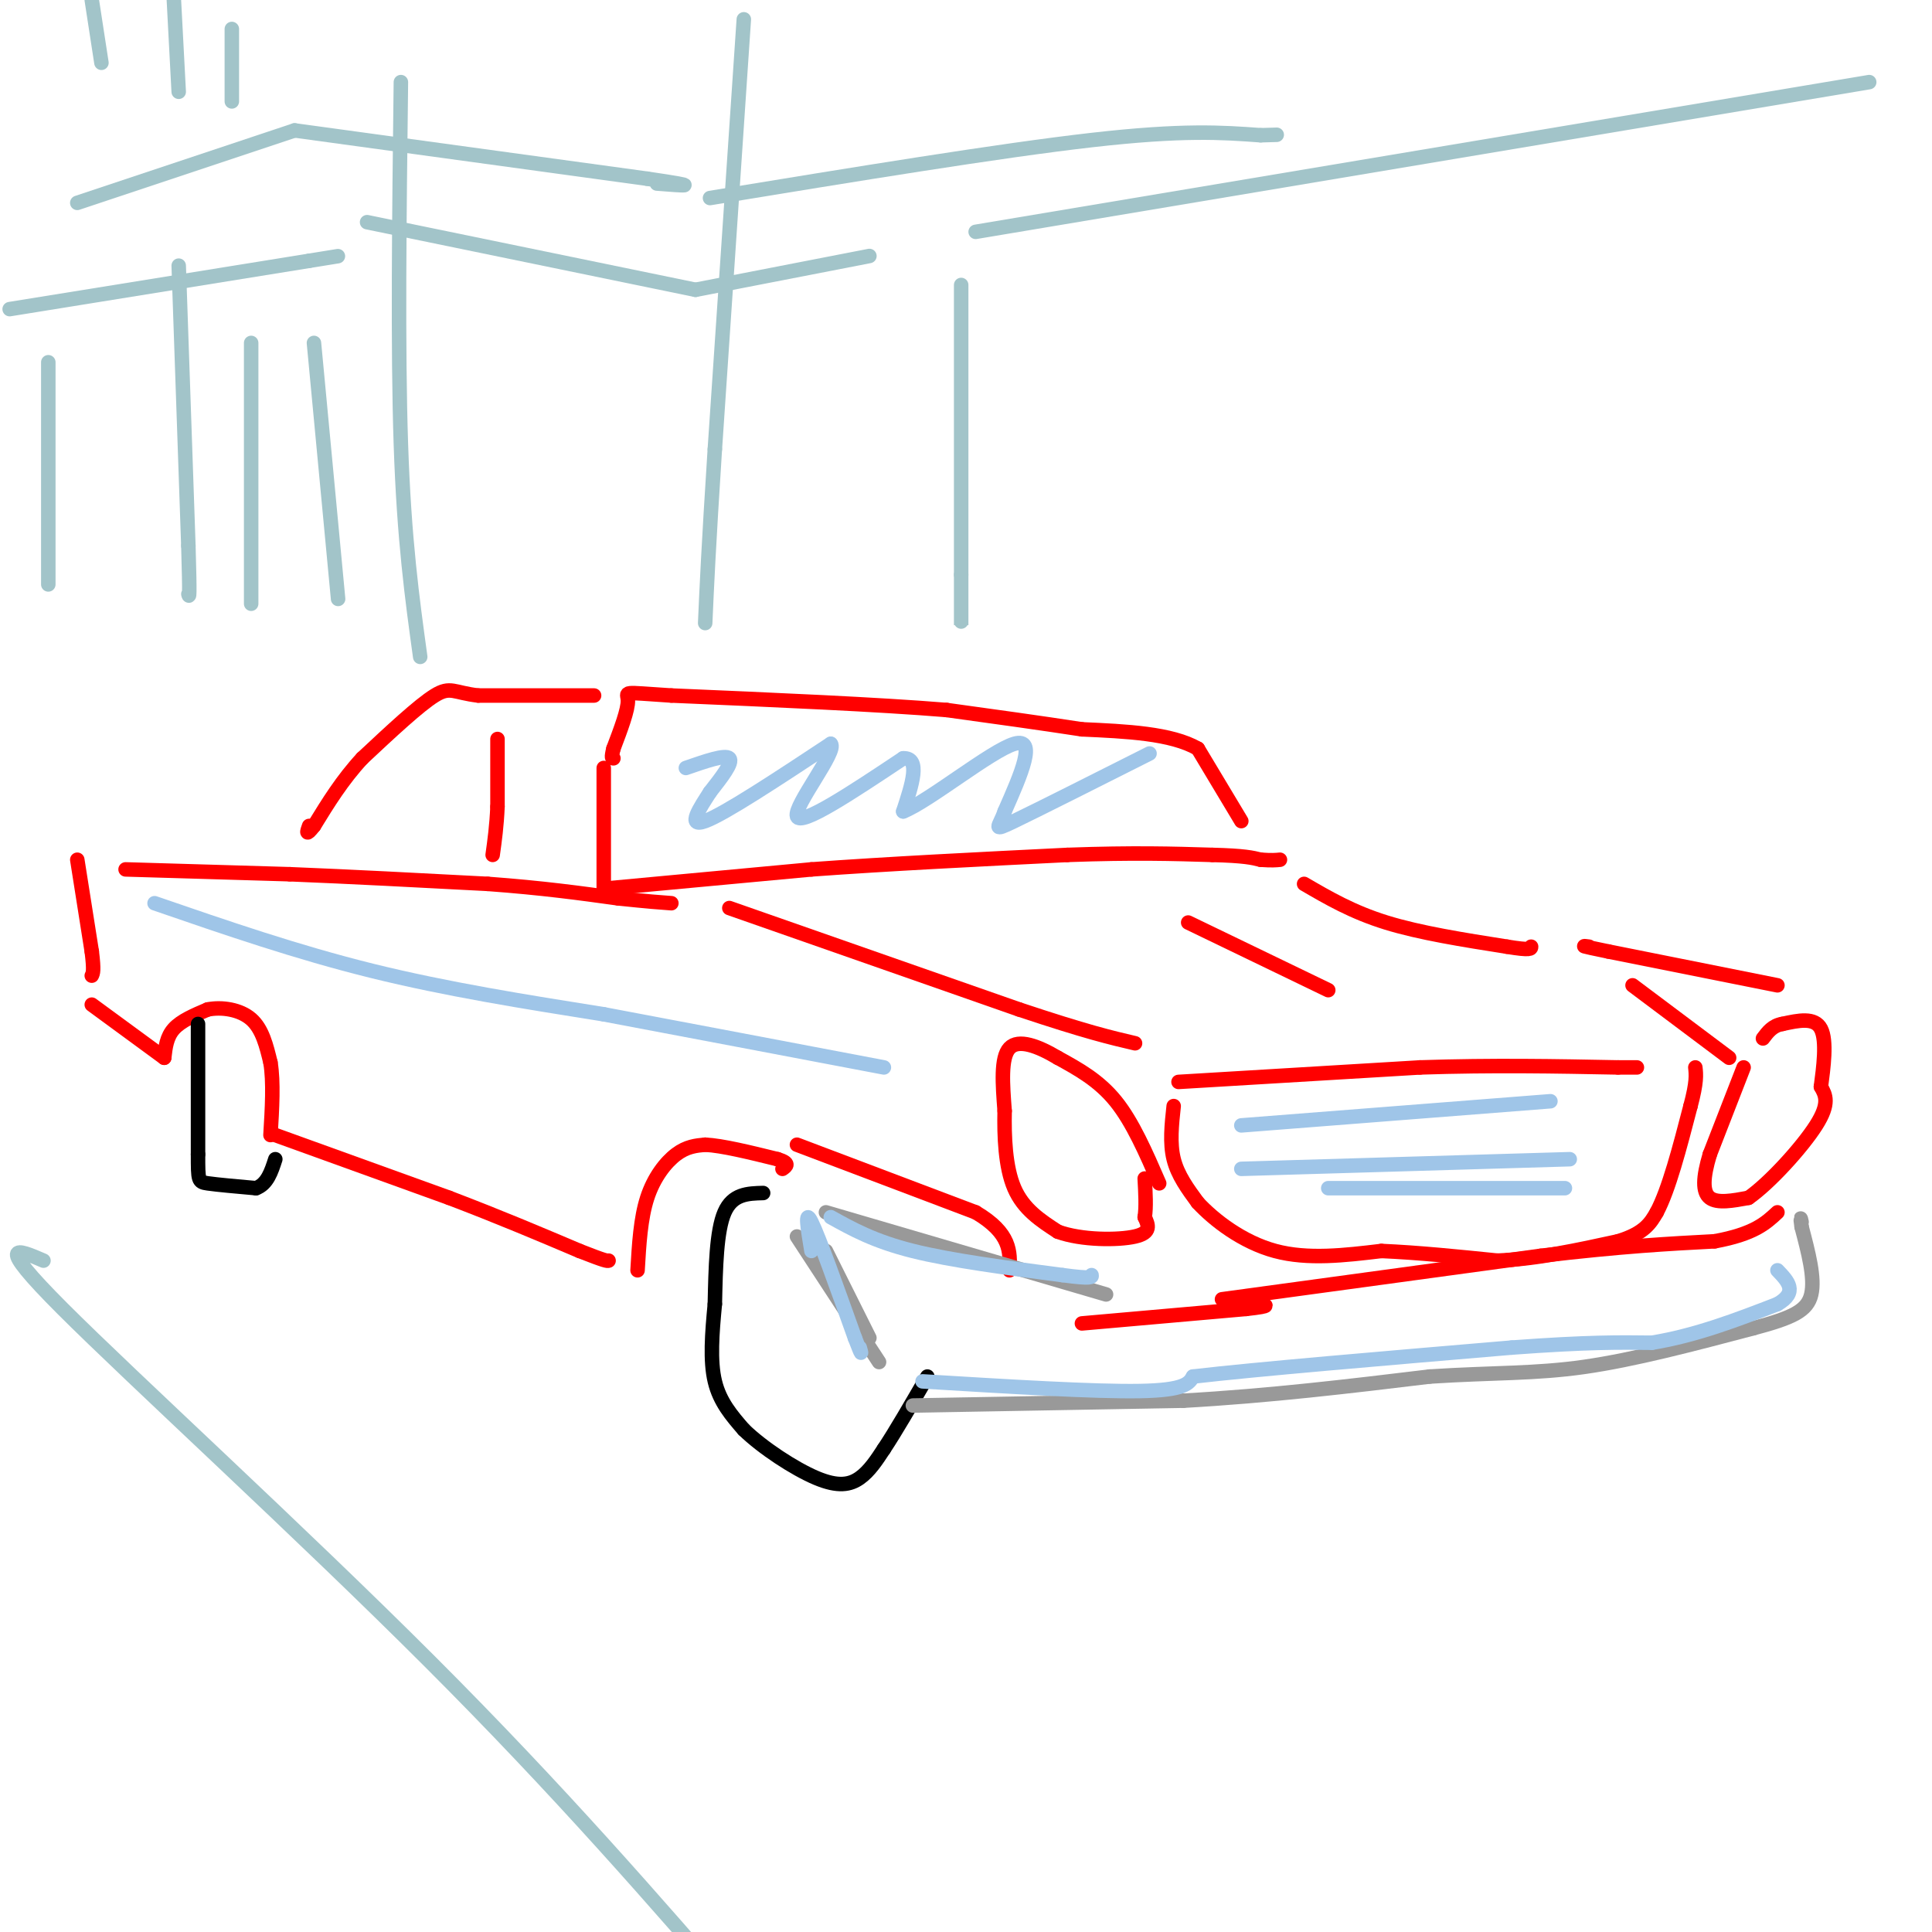 <svg viewBox='0 0 400 400' version='1.1' xmlns='http://www.w3.org/2000/svg' xmlns:xlink='http://www.w3.org/1999/xlink'><g fill='none' stroke='#ff0000' stroke-width='3' stroke-linecap='round' stroke-linejoin='round'><path d='M16,178c0.000,0.000 3.000,19.000 3,19'/><path d='M19,197c0.500,4.000 0.250,4.500 0,5'/><path d='M19,208c0.000,0.000 15.000,11.000 15,11'/><path d='M34,219c0.250,-2.167 0.500,-4.333 2,-6c1.500,-1.667 4.250,-2.833 7,-4'/><path d='M43,209c2.911,-0.578 6.689,-0.022 9,2c2.311,2.022 3.156,5.511 4,9'/><path d='M56,220c0.667,4.000 0.333,9.500 0,15'/><path d='M57,235c0.000,0.000 36.000,13.000 36,13'/><path d='M93,248c10.500,4.000 18.750,7.500 27,11'/><path d='M120,259c5.500,2.167 5.750,2.083 6,2'/><path d='M132,263c0.311,-5.378 0.622,-10.756 2,-15c1.378,-4.244 3.822,-7.356 6,-9c2.178,-1.644 4.089,-1.822 6,-2'/><path d='M146,237c3.500,0.167 9.250,1.583 15,3'/><path d='M161,240c2.667,0.833 1.833,1.417 1,2'/><path d='M165,237c0.000,0.000 37.000,14.000 37,14'/><path d='M202,251c7.333,4.333 7.167,8.167 7,12'/><path d='M224,274c0.000,0.000 34.000,-3.000 34,-3'/><path d='M258,271c6.000,-0.667 4.000,-0.833 2,-1'/><path d='M243,229c-0.417,3.833 -0.833,7.667 0,11c0.833,3.333 2.917,6.167 5,9'/><path d='M248,249c3.356,3.622 9.244,8.178 16,10c6.756,1.822 14.378,0.911 22,0'/><path d='M286,259c7.667,0.333 15.833,1.167 24,2'/><path d='M310,261c8.167,-0.333 16.583,-2.167 25,-4'/><path d='M335,257c5.500,-1.667 6.750,-3.833 8,-6'/><path d='M343,251c2.500,-4.667 4.750,-13.333 7,-22'/><path d='M350,229c1.333,-5.000 1.167,-6.500 1,-8'/><path d='M244,224c0.000,0.000 50.000,-3.000 50,-3'/><path d='M294,221c15.167,-0.500 28.083,-0.250 41,0'/><path d='M335,221c6.833,0.000 3.417,0.000 0,0'/><path d='M361,221c0.000,0.000 -7.000,18.000 -7,18'/><path d='M354,239c-1.444,4.800 -1.556,7.800 0,9c1.556,1.200 4.778,0.600 8,0'/><path d='M362,248c4.311,-2.978 11.089,-10.422 14,-15c2.911,-4.578 1.956,-6.289 1,-8'/><path d='M377,225c0.511,-3.867 1.289,-9.533 0,-12c-1.289,-2.467 -4.644,-1.733 -8,-1'/><path d='M369,212c-2.000,0.333 -3.000,1.667 -4,3'/><path d='M240,245c-2.750,-6.333 -5.500,-12.667 -9,-17c-3.500,-4.333 -7.750,-6.667 -12,-9'/><path d='M219,219c-4.044,-2.422 -8.156,-3.978 -10,-2c-1.844,1.978 -1.422,7.489 -1,13'/><path d='M208,230c-0.111,5.178 0.111,11.622 2,16c1.889,4.378 5.444,6.689 9,9'/><path d='M219,255c4.867,1.800 12.533,1.800 16,1c3.467,-0.800 2.733,-2.400 2,-4'/><path d='M237,252c0.333,-2.000 0.167,-5.000 0,-8'/><path d='M253,269c0.000,0.000 66.000,-9.000 66,-9'/><path d='M319,260c17.000,-2.000 26.500,-2.500 36,-3'/><path d='M355,257c8.167,-1.500 10.583,-3.750 13,-6'/><path d='M368,204c0.000,0.000 -35.000,-7.000 -35,-7'/><path d='M333,197c-6.500,-1.333 -5.250,-1.167 -4,-1'/><path d='M358,219c0.000,0.000 -20.000,-15.000 -20,-15'/><path d='M246,191c0.000,0.000 29.000,14.000 29,14'/><path d='M151,188c0.000,0.000 60.000,21.000 60,21'/><path d='M211,209c14.000,4.667 19.000,5.833 24,7'/><path d='M125,159c0.000,0.000 0.000,25.000 0,25'/><path d='M125,184c0.000,0.000 43.000,-4.000 43,-4'/><path d='M168,180c16.000,-1.167 34.500,-2.083 53,-3'/><path d='M221,177c13.833,-0.500 21.917,-0.250 30,0'/><path d='M251,177c6.667,0.167 8.333,0.583 10,1'/><path d='M261,178c2.333,0.167 3.167,0.083 4,0'/><path d='M270,183c5.000,2.917 10.000,5.833 17,8c7.000,2.167 16.000,3.583 25,5'/><path d='M312,196c5.000,0.833 5.000,0.417 5,0'/><path d='M257,170c0.000,0.000 -9.000,-15.000 -9,-15'/><path d='M248,155c-5.500,-3.167 -14.750,-3.583 -24,-4'/><path d='M224,151c-8.667,-1.333 -18.333,-2.667 -28,-4'/><path d='M196,147c-14.167,-1.167 -35.583,-2.083 -57,-3'/><path d='M139,144c-10.733,-0.689 -9.067,-0.911 -9,1c0.067,1.911 -1.467,5.956 -3,10'/><path d='M127,155c-0.500,2.000 -0.250,2.000 0,2'/><path d='M123,144c0.000,0.000 -24.000,0.000 -24,0'/><path d='M99,144c-5.067,-0.578 -5.733,-2.022 -9,0c-3.267,2.022 -9.133,7.511 -15,13'/><path d='M75,157c-4.167,4.500 -7.083,9.250 -10,14'/><path d='M65,171c-1.833,2.333 -1.417,1.167 -1,0'/><path d='M26,180c0.000,0.000 34.000,1.000 34,1'/><path d='M60,181c12.500,0.500 26.750,1.250 41,2'/><path d='M101,183c11.333,0.833 19.167,1.917 27,3'/><path d='M128,186c6.333,0.667 8.667,0.833 11,1'/><path d='M103,153c0.000,0.000 0.000,14.000 0,14'/><path d='M103,167c-0.167,4.000 -0.583,7.000 -1,10'/></g>
<g fill='none' stroke='#a2c4c9' stroke-width='3' stroke-linecap='round' stroke-linejoin='round'><path d='M2,64c0.000,0.000 62.000,-10.000 62,-10'/><path d='M64,54c10.333,-1.667 5.167,-0.833 0,0'/><path d='M76,46c0.000,0.000 68.000,14.000 68,14'/><path d='M144,60c0.000,0.000 36.000,-7.000 36,-7'/><path d='M52,71c0.000,0.000 0.000,54.000 0,54'/><path d='M65,71c0.000,0.000 5.000,53.000 5,53'/><path d='M10,75c0.000,0.000 0.000,46.000 0,46'/><path d='M37,55c0.000,0.000 2.000,58.000 2,58'/><path d='M39,113c0.333,11.333 0.167,10.667 0,10'/><path d='M16,42c0.000,0.000 45.000,-15.000 45,-15'/><path d='M61,27c0.000,0.000 73.000,10.000 73,10'/><path d='M134,37c12.500,1.833 7.250,1.417 2,1'/><path d='M147,41c30.000,-4.917 60.000,-9.833 79,-12c19.000,-2.167 27.000,-1.583 35,-1'/><path d='M261,28c5.833,-0.167 2.917,-0.083 0,0'/><path d='M154,4c0.000,0.000 -6.000,89.000 -6,89'/><path d='M148,93c-1.333,20.833 -1.667,28.417 -2,36'/><path d='M83,17c-0.333,27.583 -0.667,55.167 0,75c0.667,19.833 2.333,31.917 4,44'/><path d='M48,6c0.000,0.000 0.000,15.000 0,15'/><path d='M36,0c0.000,0.000 1.000,19.000 1,19'/><path d='M19,0c0.000,0.000 2.000,13.000 2,13'/><path d='M202,48c0.000,0.000 185.000,-31.000 185,-31'/><path d='M199,59c0.000,0.000 0.000,60.000 0,60'/><path d='M199,119c0.000,11.667 0.000,10.833 0,10'/><path d='M9,261c-5.289,-2.289 -10.578,-4.578 4,10c14.578,14.578 49.022,46.022 76,73c26.978,26.978 46.489,49.489 66,72'/></g>
<g fill='none' stroke='#000000' stroke-width='3' stroke-linecap='round' stroke-linejoin='round'><path d='M41,212c0.000,0.000 0.000,27.000 0,27'/><path d='M41,239c0.000,5.489 0.000,5.711 2,6c2.000,0.289 6.000,0.644 10,1'/><path d='M53,246c2.333,-0.833 3.167,-3.417 4,-6'/><path d='M158,247c-3.167,0.083 -6.333,0.167 -8,4c-1.667,3.833 -1.833,11.417 -2,19'/><path d='M148,270c-0.578,6.067 -1.022,11.733 0,16c1.022,4.267 3.511,7.133 6,10'/><path d='M154,296c3.845,3.738 10.458,8.083 15,10c4.542,1.917 7.012,1.405 9,0c1.988,-1.405 3.494,-3.702 5,-6'/><path d='M183,300c2.333,-3.500 5.667,-9.250 9,-15'/></g>
<g fill='none' stroke='#999999' stroke-width='3' stroke-linecap='round' stroke-linejoin='round'><path d='M165,256c0.000,0.000 17.000,26.000 17,26'/><path d='M189,291c0.000,0.000 56.000,-1.000 56,-1'/><path d='M245,290c17.833,-1.000 34.417,-3.000 51,-5'/><path d='M296,285c13.489,-0.867 21.711,-0.533 32,-2c10.289,-1.467 22.644,-4.733 35,-8'/><path d='M363,275c8.200,-2.178 11.200,-3.622 12,-7c0.800,-3.378 -0.600,-8.689 -2,-14'/><path d='M373,254c-0.333,-2.500 -0.167,-1.750 0,-1'/><path d='M171,251c0.000,0.000 58.000,17.000 58,17'/><path d='M171,259c0.000,0.000 9.000,18.000 9,18'/></g>
<g fill='none' stroke='#9fc5e8' stroke-width='3' stroke-linecap='round' stroke-linejoin='round'><path d='M142,159c4.083,-1.417 8.167,-2.833 9,-2c0.833,0.833 -1.583,3.917 -4,7'/><path d='M147,164c-2.000,3.133 -5.000,7.467 -1,6c4.000,-1.467 15.000,-8.733 26,-16'/><path d='M172,154c1.511,1.378 -7.711,12.822 -7,15c0.711,2.178 11.356,-4.911 22,-12'/><path d='M187,157c3.667,-0.167 1.833,5.417 0,11'/><path d='M187,168c5.200,-2.022 18.200,-12.578 23,-14c4.800,-1.422 1.400,6.289 -2,14'/><path d='M208,168c-1.111,3.244 -2.889,4.356 2,2c4.889,-2.356 16.444,-8.178 28,-14'/><path d='M257,233c0.000,0.000 64.000,-5.000 64,-5'/><path d='M257,242c0.000,0.000 68.000,-2.000 68,-2'/><path d='M275,246c0.000,0.000 49.000,0.000 49,0'/><path d='M168,259c-0.750,-4.500 -1.500,-9.000 0,-6c1.500,3.000 5.250,13.500 9,24'/><path d='M177,277c1.667,4.333 1.333,3.167 1,2'/><path d='M172,252c4.500,2.500 9.000,5.000 17,7c8.000,2.000 19.500,3.500 31,5'/><path d='M220,264c6.167,0.833 6.083,0.417 6,0'/><path d='M191,286c17.833,1.083 35.667,2.167 45,2c9.333,-0.167 10.167,-1.583 11,-3'/><path d='M247,285c12.833,-1.500 39.417,-3.750 66,-6'/><path d='M313,279c15.833,-1.167 22.417,-1.083 29,-1'/><path d='M342,278c9.167,-1.500 17.583,-4.750 26,-8'/><path d='M368,270c4.333,-2.500 2.167,-4.750 0,-7'/><path d='M32,187c14.750,5.083 29.500,10.167 45,14c15.500,3.833 31.750,6.417 48,9'/><path d='M125,210c17.667,3.333 37.833,7.167 58,11'/></g>
</svg>